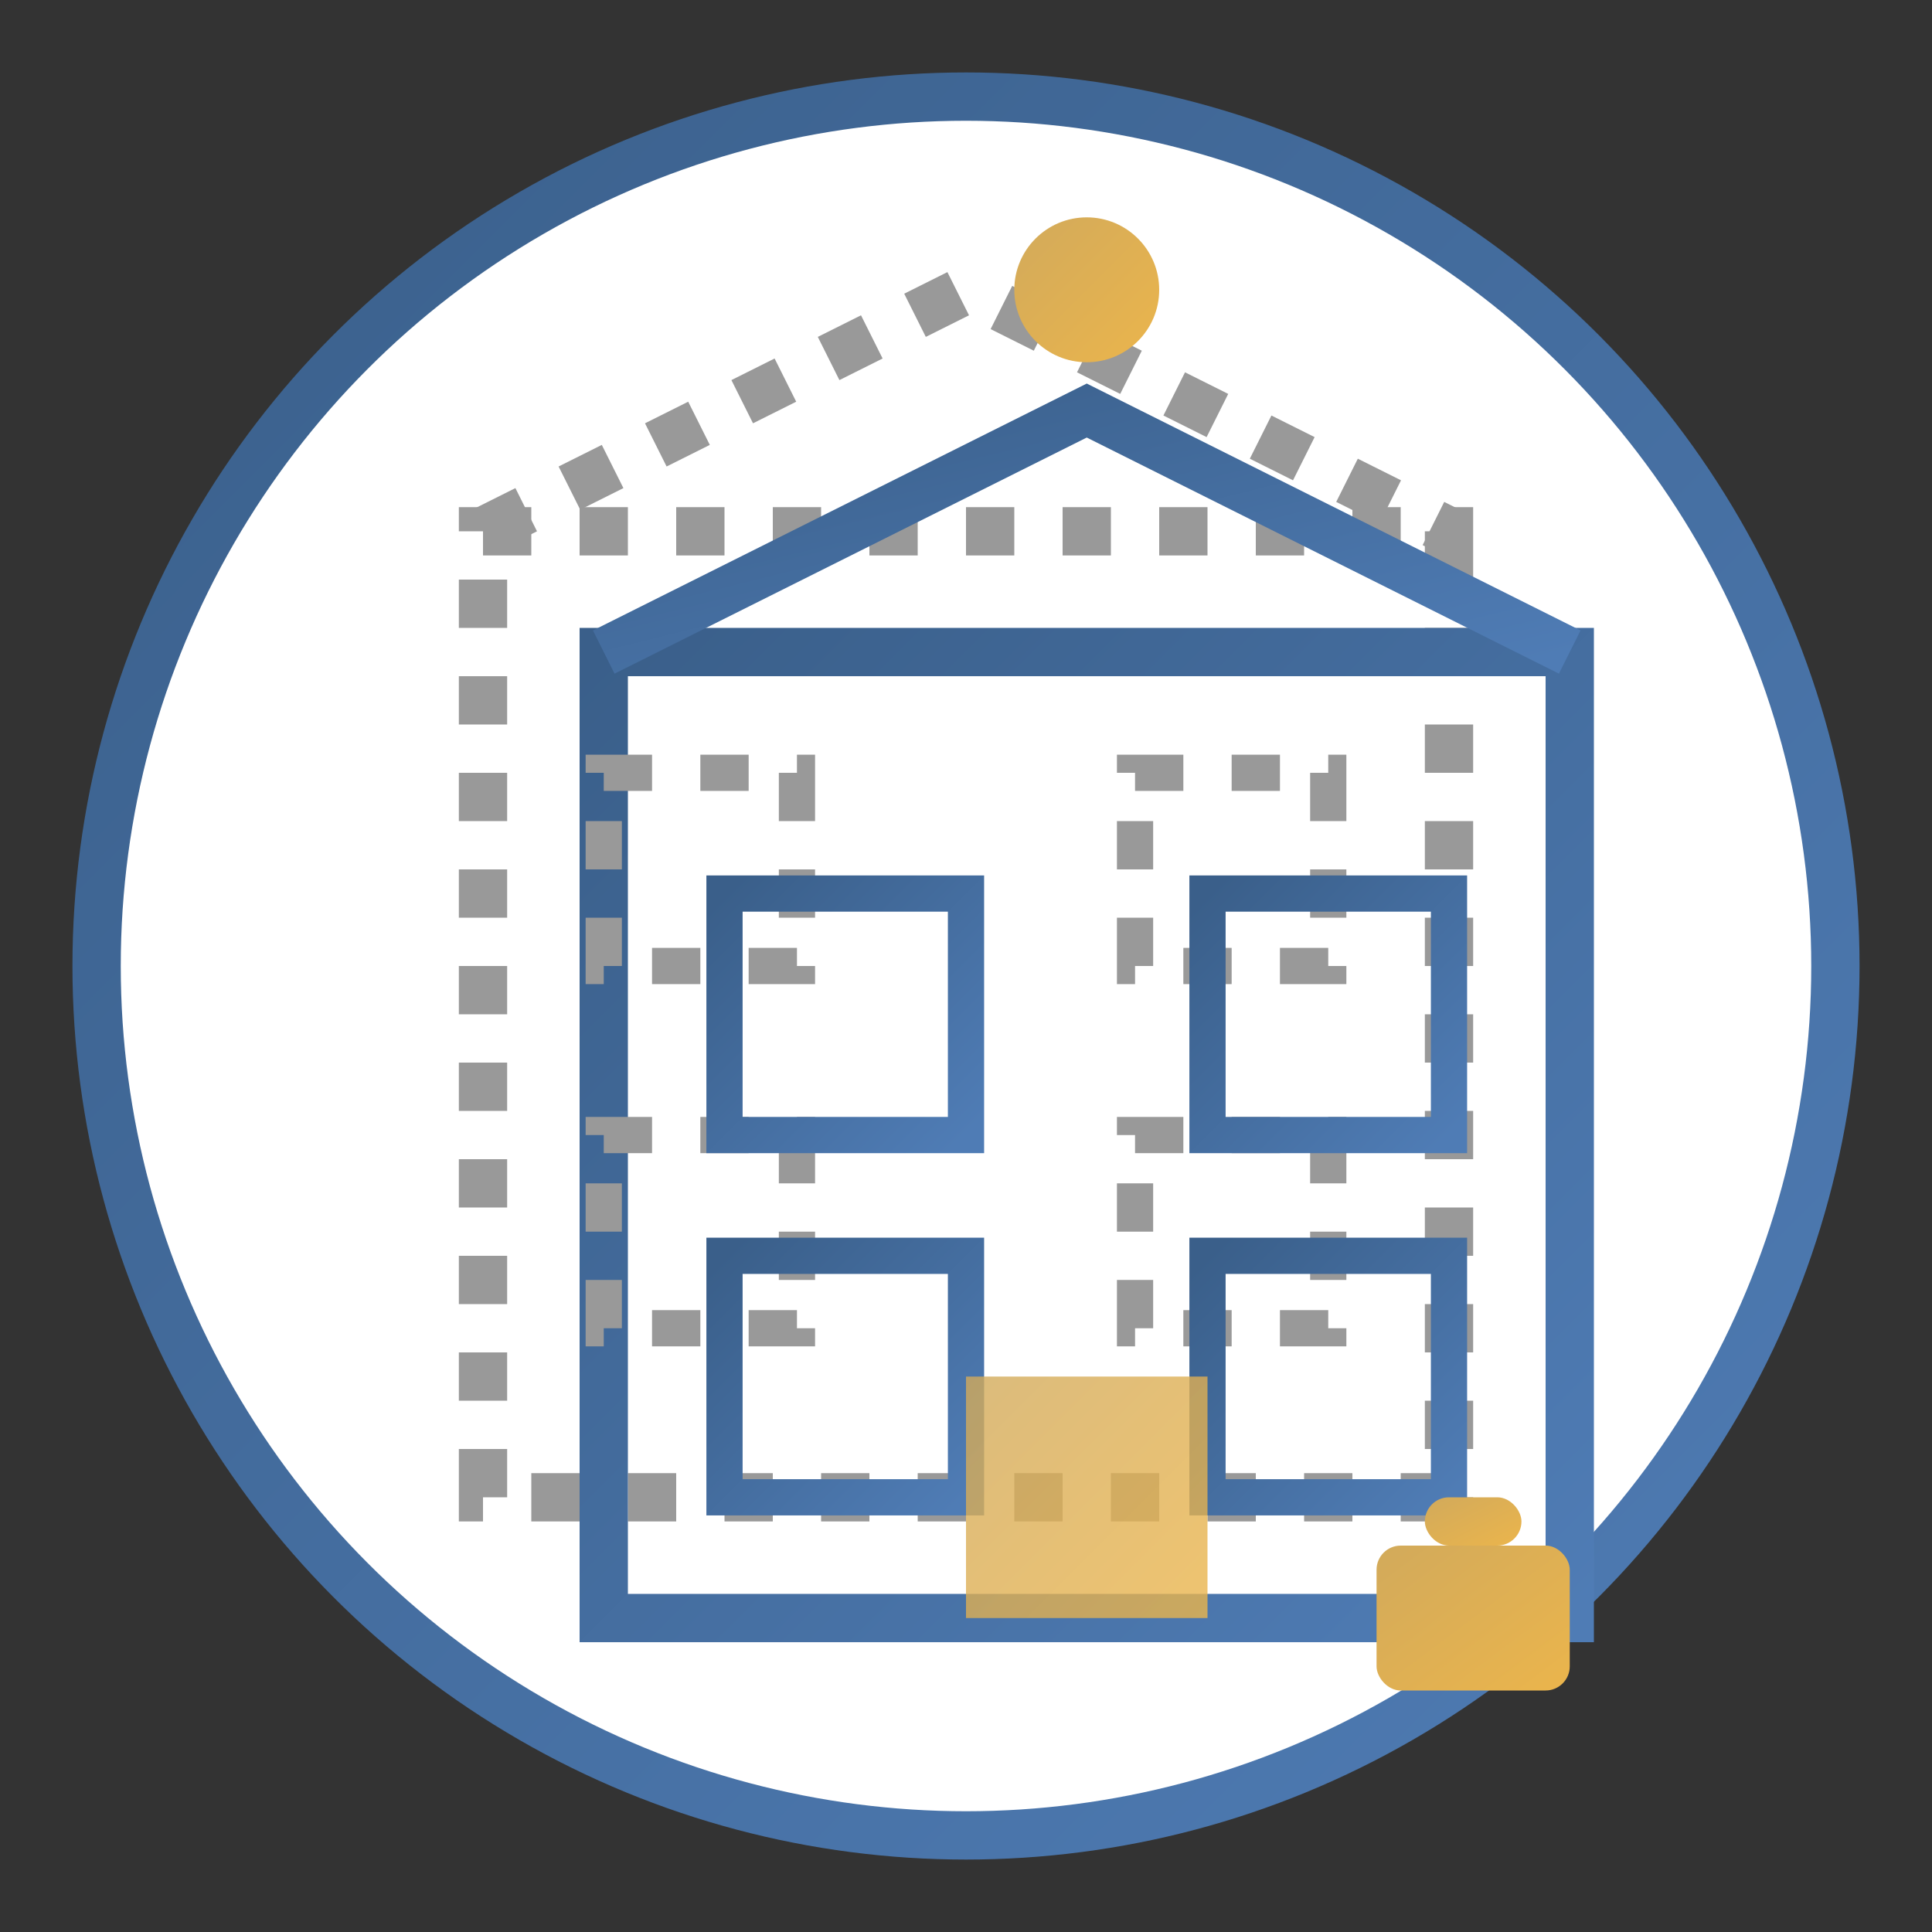 <svg xmlns="http://www.w3.org/2000/svg" width="80" height="80" viewBox="0 0 80 80">
  <rect x="0" y="0" width="80" height="80" fill="#333333" stroke="none"/>
  <defs>
    <linearGradient id="primaryGradient" x1="0%" y1="0%" x2="100%" y2="100%">
      <stop offset="0%" style="stop-color:#3a5f8a;stop-opacity:1" />
      <stop offset="100%" style="stop-color:#4f7cb5;stop-opacity:1" />
    </linearGradient>
    <linearGradient id="accentGradient" x1="0%" y1="0%" x2="100%" y2="100%">
      <stop offset="0%" style="stop-color:#d2aa5b;stop-opacity:1" />
      <stop offset="100%" style="stop-color:#ebb54c;stop-opacity:1" />
    </linearGradient>
  </defs>
  
  <!-- Background Circle -->
  <circle cx="40" cy="40" r="36" fill="white" stroke="url(#primaryGradient)" stroke-width="2"/>
  
  <!-- Renovation & Rehabilitation Concept -->
  <g transform="translate(15, 12)">
    <!-- Old Building Structure -->
    <rect x="5" y="10" width="40" height="40" fill="none" stroke="#999" stroke-width="2" stroke-dasharray="2"/>
    
    <!-- New Building Structure (Overlay) -->
    <rect x="10" y="15" width="40" height="40" fill="none" stroke="url(#primaryGradient)" stroke-width="2"/>
    
    <!-- Windows Old Structure -->
    <rect x="10" y="20" width="8" height="8" fill="none" stroke="#999" stroke-width="1.5" stroke-dasharray="2"/>
    <rect x="10" y="35" width="8" height="8" fill="none" stroke="#999" stroke-width="1.5" stroke-dasharray="2"/>
    <rect x="32" y="20" width="8" height="8" fill="none" stroke="#999" stroke-width="1.5" stroke-dasharray="2"/>
    <rect x="32" y="35" width="8" height="8" fill="none" stroke="#999" stroke-width="1.5" stroke-dasharray="2"/>
    
    <!-- Windows New Structure -->
    <rect x="15" y="25" width="10" height="10" fill="none" stroke="url(#primaryGradient)" stroke-width="1.5"/>
    <rect x="15" y="40" width="10" height="10" fill="none" stroke="url(#primaryGradient)" stroke-width="1.5"/>
    <rect x="35" y="25" width="10" height="10" fill="none" stroke="url(#primaryGradient)" stroke-width="1.5"/>
    <rect x="35" y="40" width="10" height="10" fill="none" stroke="url(#primaryGradient)" stroke-width="1.5"/>
    
    <!-- Roof Old Structure -->
    <path d="M5,10 L25,0 L45,10" fill="none" stroke="#999" stroke-width="2" stroke-dasharray="2"/>
    
    <!-- Roof New Structure -->
    <path d="M10,15 L30,5 L50,15" fill="none" stroke="url(#primaryGradient)" stroke-width="2"/>
    
    <!-- Accent Elements -->
    <path d="M30,5 L30,0" stroke="url(#accentGradient)" stroke-width="2"/>
    <circle cx="30" cy="0" r="3" fill="url(#accentGradient)"/>
    
    <!-- Door New Structure -->
    <rect x="25" y="45" width="10" height="10" fill="url(#accentGradient)" opacity="0.8"/>
    
    <!-- Toolbox/Construction Elements -->
    <rect x="42" y="52" width="8" height="6" rx="1" fill="url(#accentGradient)"/>
    <rect x="44" y="50" width="4" height="2" rx="1" fill="url(#accentGradient)"/>
  </g>
</svg>
